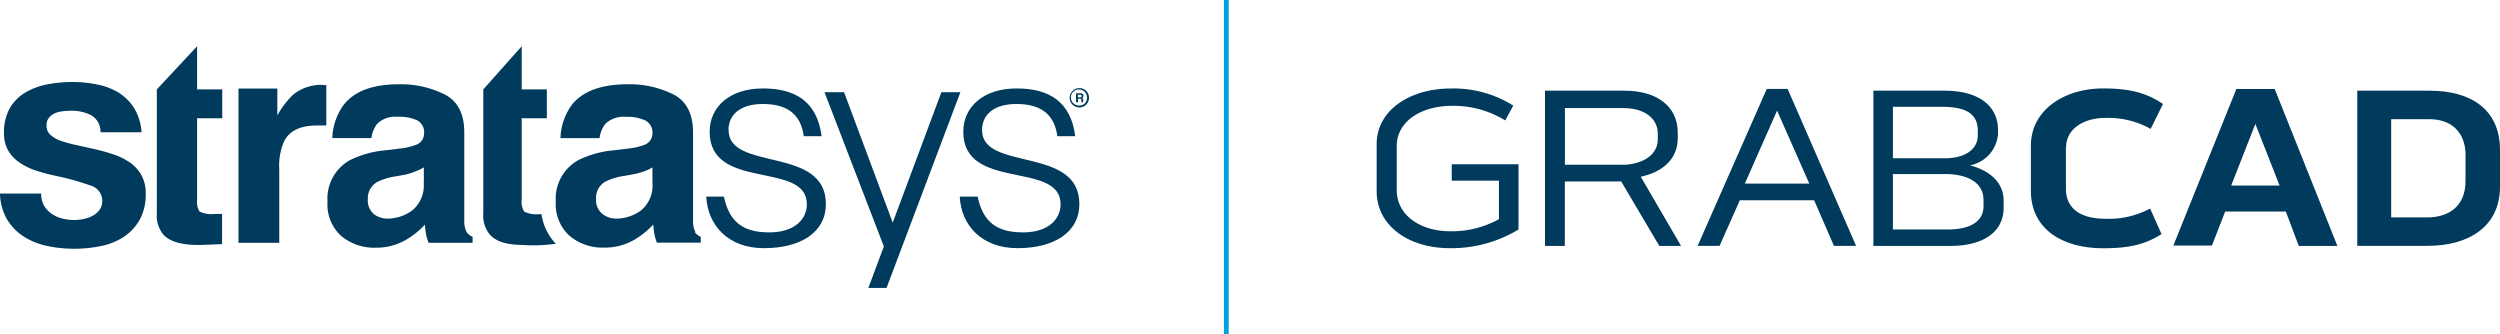 <svg id="Layer_1" data-name="Layer 1" xmlns="http://www.w3.org/2000/svg" viewBox="0 0 310.37 41.49"><defs><style>.cls-1{fill:#003a5d;}.cls-2{fill:#00a1df;}</style></defs><title>logos</title><path class="cls-1" d="M26.47,8.48l-5,5.36V29.25a3.68,3.68,0,0,0,.85,2.66q1.31,1.36,4.87,1.23l2.38-.09V29.3l-0.5,0H28.6A3.29,3.29,0,0,1,26.77,29a2.28,2.28,0,0,1-.3-1.47V17.42h3.12V13.84H26.47V8.48Z" transform="translate(-2 -2.74)"/><path class="cls-1" d="M18.14,22.93a7.55,7.55,0,0,0-2-1,22.68,22.68,0,0,0-2.28-.65l-2.23-.5a16.58,16.58,0,0,1-1.94-.51,4.06,4.06,0,0,1-1.38-.74,1.49,1.49,0,0,1-.53-1.18,1.47,1.47,0,0,1,.3-1,2,2,0,0,1,.74-0.55,3.21,3.21,0,0,1,1-.25,9,9,0,0,1,1-.06,5.31,5.31,0,0,1,2.49.55,2.37,2.37,0,0,1,1.17,2.12h5.09a6.53,6.53,0,0,0-.92-3,6.16,6.16,0,0,0-1.94-1.93,8.1,8.1,0,0,0-2.66-1,15.14,15.14,0,0,0-3.07-.31,16.5,16.5,0,0,0-3.09.29,8.4,8.4,0,0,0-2.71,1,5.43,5.43,0,0,0-1.94,1.92,6,6,0,0,0-.74,3.13A4.23,4.23,0,0,0,3,21.4a4.57,4.57,0,0,0,1.39,1.49,7.64,7.64,0,0,0,2,1q1.11,0.36,2.28.63a31.56,31.56,0,0,1,4.47,1.22,2,2,0,0,1,1.26,3,2.53,2.53,0,0,1-.85.76,4,4,0,0,1-1.13.42,5.62,5.62,0,0,1-1.19.13,6,6,0,0,1-1.53-.19,3.94,3.94,0,0,1-1.3-.59,3.17,3.17,0,0,1-.93-1,3,3,0,0,1-.36-1.5H2A6.67,6.67,0,0,0,2.89,30,6.52,6.52,0,0,0,5,32.14a8.66,8.66,0,0,0,2.89,1.14,15.78,15.78,0,0,0,3.32.34,16.35,16.35,0,0,0,3.26-.32,8.17,8.17,0,0,0,2.85-1.12,6.22,6.22,0,0,0,2-2.12,6.35,6.35,0,0,0,.77-3.26,4.63,4.63,0,0,0-.53-2.31,4.93,4.93,0,0,0-1.4-1.56" transform="translate(-2 -2.74)"/><path class="cls-1" d="M54.6,25.41a4,4,0,0,1-1.44,3.47,5.24,5.24,0,0,1-3,1,2.75,2.75,0,0,1-1.76-.57,2.22,2.22,0,0,1-.73-1.86,2.29,2.29,0,0,1,1.19-2.13,7.5,7.5,0,0,1,2.31-.69l1.14-.21A8,8,0,0,0,53.62,24a5.51,5.51,0,0,0,1-.48v1.87Zm5.34,6.15a2.8,2.8,0,0,1-.3-1.34q0-1.3,0-2.22V19.18q0-3.47-2.46-4.73a12.26,12.26,0,0,0-5.63-1.25q-4.87,0-6.87,2.54a7.35,7.35,0,0,0-1.42,4.14h4.85a3.65,3.65,0,0,1,.71-1.76,3.2,3.2,0,0,1,2.56-.88,5.26,5.26,0,0,1,2.44.45,1.69,1.69,0,0,1,.83,1.63,1.51,1.51,0,0,1-1.08,1.43,8,8,0,0,1-2,.44l-1.72.21a12.31,12.31,0,0,0-4.44,1.24,5.47,5.47,0,0,0-2.75,5.13A5.29,5.29,0,0,0,44.32,32a6.36,6.36,0,0,0,4.33,1.49,7.28,7.28,0,0,0,3.69-.94,10.37,10.37,0,0,0,2.41-1.92q0.05,0.65.14,1.16a5.55,5.55,0,0,0,.32,1.09h5.46V32.14a1.79,1.79,0,0,1-.74-0.58" transform="translate(-2 -2.74)"/><path class="cls-1" d="M69.25,29.33H68.91A3.31,3.31,0,0,1,67.07,29a2.28,2.28,0,0,1-.3-1.47V17.42h3.12V13.84H66.77V8.48L62,13.84V29.25a3.67,3.67,0,0,0,.85,2.66c0.78,0.81,2,1.22,4,1.24h0A19.64,19.64,0,0,0,71,33h0a6.73,6.73,0,0,1-1.77-3.63" transform="translate(-2 -2.74)"/><path class="cls-1" d="M83,25.41a4,4,0,0,1-1.44,3.47,5.25,5.25,0,0,1-3,1,2.75,2.75,0,0,1-1.76-.57A2.22,2.22,0,0,1,76,27.4a2.29,2.29,0,0,1,1.19-2.13,7.49,7.49,0,0,1,2.31-.69l1.14-.21A8,8,0,0,0,82,24a5.51,5.51,0,0,0,1-.48v1.87Zm5.34,6.15a2.8,2.8,0,0,1-.3-1.34q0-1.3,0-2.22V19.18q0-3.47-2.46-4.73a12.26,12.26,0,0,0-5.63-1.25Q75,13.21,73,15.75a7.36,7.36,0,0,0-1.42,4.14h4.85a3.65,3.65,0,0,1,.71-1.76,3.2,3.2,0,0,1,2.55-.88,5.25,5.25,0,0,1,2.44.45A1.69,1.69,0,0,1,83,19.32a1.51,1.51,0,0,1-1.08,1.43,8,8,0,0,1-2,.44l-1.72.21a12.31,12.31,0,0,0-4.44,1.24A5.47,5.47,0,0,0,71,27.77,5.3,5.3,0,0,0,72.69,32,6.37,6.37,0,0,0,77,33.48a7.28,7.28,0,0,0,3.69-.94,10.32,10.32,0,0,0,2.41-1.92q0.05,0.65.14,1.16a5.43,5.43,0,0,0,.32,1.09H89V32.14a1.79,1.79,0,0,1-.74-0.58" transform="translate(-2 -2.74)"/><path class="cls-1" d="M92.44,18.89c0-1.93,1.49-3.24,4.26-3.24s4.69,1.05,5.09,4H104c-0.55-4.26-3.2-5.93-7.28-5.93s-6.62,2.25-6.62,5.38c0,7.42,12.07,3.56,12.07,9,0,1.82-1.49,3.49-4.66,3.49s-4.95-1.2-5.64-4.44H89.68c0.18,3.57,2.73,6.4,7.17,6.4s7.68-1.89,7.68-5.49c0-7.24-12.08-4-12.08-9.17" transform="translate(-2 -2.74)"/><path class="cls-1" d="M123.92,18.89c0-1.93,1.49-3.24,4.26-3.24s4.69,1.05,5.09,4h2.22c-0.55-4.26-3.2-5.93-7.28-5.93s-6.62,2.25-6.62,5.38c0,7.42,12.08,3.56,12.08,9,0,1.82-1.49,3.49-4.66,3.49s-4.95-1.2-5.64-4.44h-2.22c0.18,3.57,2.73,6.4,7.17,6.4S136,31.66,136,28.06c0-7.24-12.08-4-12.08-9.17" transform="translate(-2 -2.74)"/><polygon class="cls-1" points="116.87 11.45 110.83 27.64 104.79 11.45 102.36 11.45 109.67 30.44 109.73 30.6 107.8 35.75 110.06 35.75 119.23 11.45 116.87 11.45"/><path class="cls-1" d="M42.1,13.28a5.54,5.54,0,0,0-3.67,1.18,10.37,10.37,0,0,0-2,2.62V13.73H31.61V32.88h5.06V23.73a7.62,7.62,0,0,1,.58-3.41q1-2,4.07-2l0.6,0,0.59,0V13.3H42.1" transform="translate(-2 -2.74)"/><path class="cls-1" d="M136,15.84a1,1,0,1,1,.95-1,0.94,0.94,0,0,1-.95,1m0-2.16a1.2,1.2,0,1,0,1.2,1.2,1.18,1.18,0,0,0-1.2-1.2" transform="translate(-2 -2.74)"/><path class="cls-1" d="M136.09,14.82h-0.27V14.51h0.27a0.16,0.16,0,1,1,0,.31m0.24,0.09h0a0.27,0.27,0,0,0,.18-0.28,0.31,0.31,0,0,0-.32-0.31h-0.6v1.11h0.24V15h0.24a0.16,0.16,0,0,1,.18.17,1.18,1.18,0,0,0,0,.26h0.24a0.61,0.61,0,0,1,0-.26,0.25,0.25,0,0,0-.16-0.26" transform="translate(-2 -2.74)"/><rect class="cls-2" x="151.95" width="0.59" height="41.49"/><path class="cls-1" d="M182.19,23.13h8.33v8.1A16,16,0,0,1,182,33.55c-5.13,0-9.09-2.78-9.09-7.08V20.64c0-4.28,4.22-6.91,9.17-6.91a13.91,13.91,0,0,1,7.79,2.12l-1,1.84a12.24,12.24,0,0,0-6.65-1.81c-3.68,0-6.82,1.87-6.82,5v5.44c0,3.2,3,5.13,6.63,5.13a12.09,12.09,0,0,0,6.06-1.5V25.17h-5.86v-2Z" transform="translate(-2 -2.74)"/><path class="cls-1" d="M205.7,24.69l5,8.58H208l-4.73-8h-7v8h-2.46V14h9.88c4,0,6.6,1.93,6.6,5.21V19.9c0,2.66-2,4.25-4.64,4.79m-9.37-1.5h7.45c2-.09,4.08-1.08,4.08-3.14V19.33c0-1.9-1.67-3.17-4.25-3.17h-7.28v7Z" transform="translate(-2 -2.74)"/><path class="cls-1" d="M223.93,13.78l8.5,19.48h-2.75l-2.46-5.66H218l-2.52,5.66h-2.72l8.58-19.48h2.63Zm2.69,11.75-4-9.06-4,9.06h8.07Z" transform="translate(-2 -2.74)"/><path class="cls-1" d="M246.59,23.27c2.52,0.68,4.16,2.18,4.16,4.39v0.85c0,3.09-2.6,4.76-6.63,4.76h-9.54V14h8.84c4.11,0,6.63,1.78,6.63,4.9v0.51a4.3,4.3,0,0,1-3.45,3.85M237,22.39h6.43c2.38,0,4.11-1,4.11-2.86V19c0-2.15-1.47-3-4.45-3H237v6.34Zm11.24,5.1c0-2.07-2-3.14-4.7-3.14H237v6.88h6.8c2.63,0,4.45-.88,4.45-2.92V27.49Z" transform="translate(-2 -2.74)"/><path class="cls-1" d="M258.48,21.06v5.1c0,2.66,2.07,3.74,4.9,3.74a10.87,10.87,0,0,0,5.55-1.27l1.42,3.17c-2,1.27-3.94,1.76-7.22,1.76-5.15,0-9-2.41-9-7.14V20.83c0-4.42,4.13-7.11,8.95-7.11,3.26,0,5.35.51,7.45,1.93L269,18.74a10.77,10.77,0,0,0-5.63-1.36c-2.61,0-4.87,1.3-4.87,3.68" transform="translate(-2 -2.74)"/><path class="cls-1" d="M284.42,13.84l7.76,19.43h-4.79L285.78,29h-7.53l-1.64,4.22h-4.79l7.82-19.43h4.79ZM285,25.76L282,18.12l-3,7.65H285Z" transform="translate(-2 -2.74)"/><path class="cls-1" d="M303.65,14c5.1,0,8.72,2.32,8.72,7.36V25.9c0,5.07-4,7.36-9,7.36h-8.72V14h9Zm4.45,8.07c0-3.14-2-4.53-4.45-4.53h-4.79V29.73h4.47c2.55,0,4.76-1.27,4.76-4.53V22.08Z" transform="translate(-2 -2.74)"/></svg>